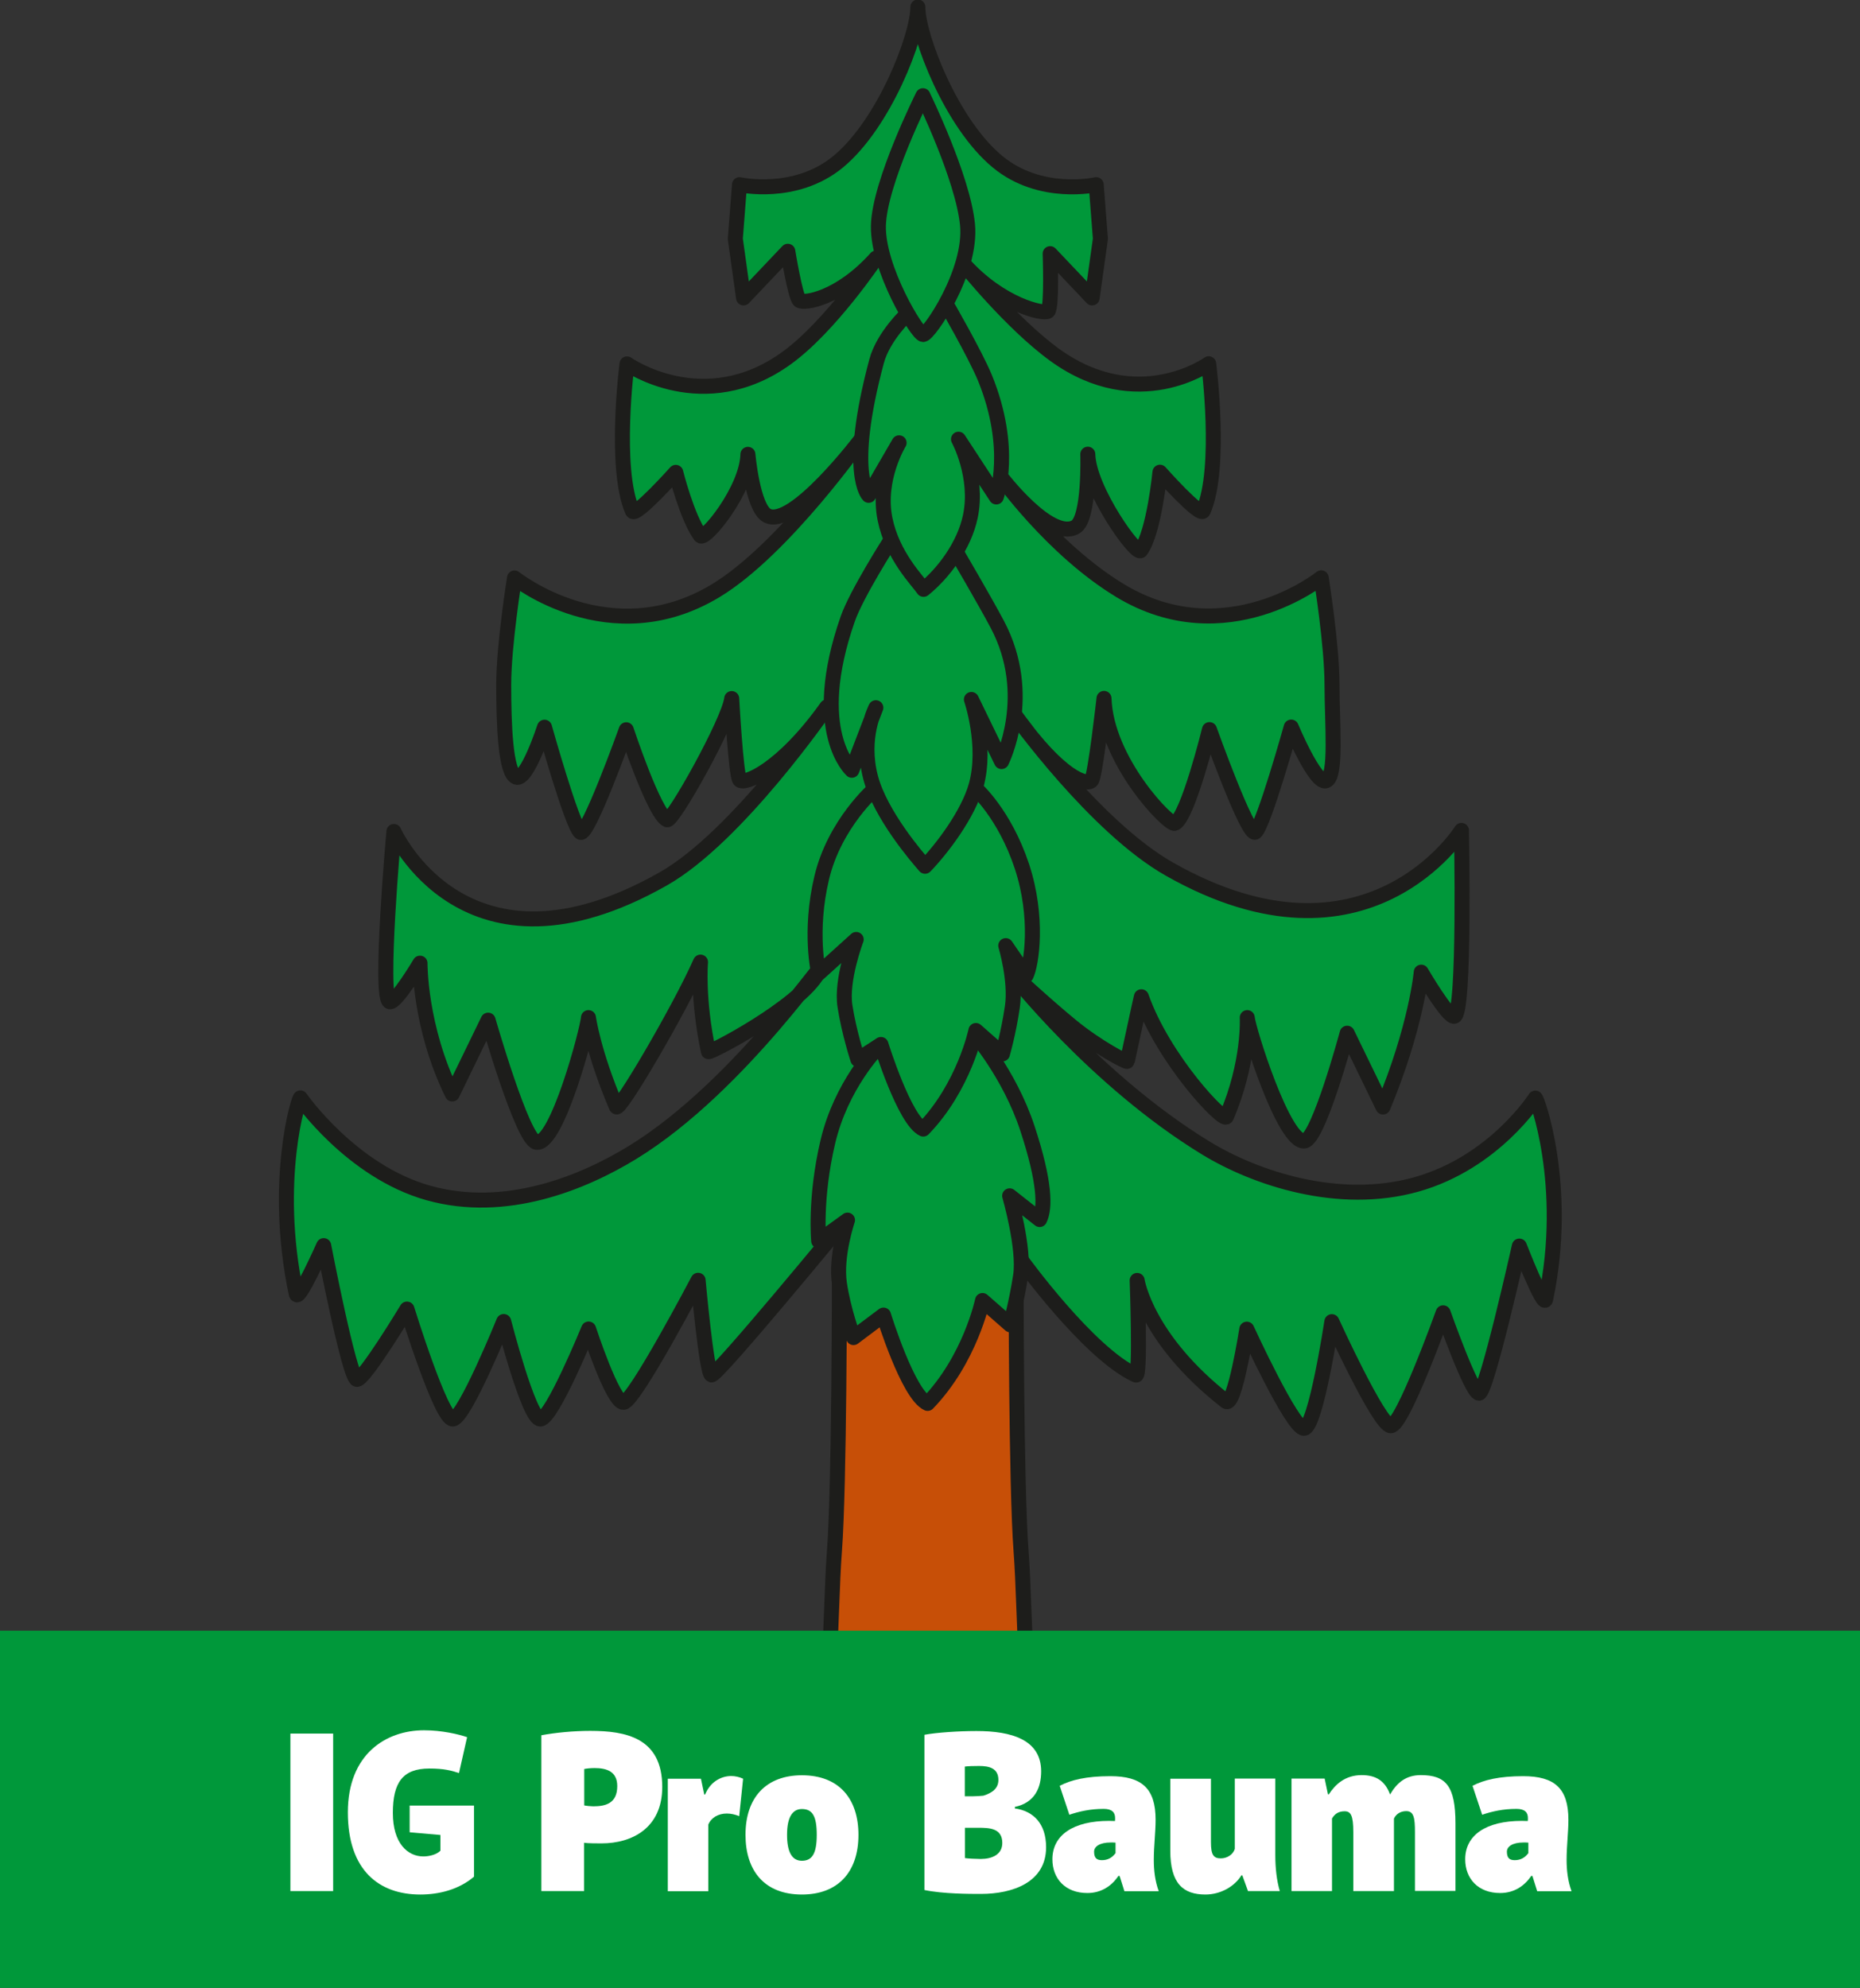 <?xml version="1.0" encoding="UTF-8"?>
<svg xmlns="http://www.w3.org/2000/svg" id="Ebene_2" data-name="Ebene 2" viewBox="0 0 124 132.52">
  <rect x="0" y="0" width="124" height="132.52" fill="#333333" stroke="none"/>
  <defs>
    <style>
      .cls-1 {
        stroke-linecap: round;
        stroke-linejoin: round;
      }

      .cls-1, .cls-2 {
        fill: #00983a;
      }

      .cls-1, .cls-3 {
        stroke: #1d1d1b;
      }

      .cls-4 {
        fill: #fff;
      }

      .cls-3 {
        fill: #c74f07;
        stroke-miterlimit: 10;
      }
    </style>
  </defs>
  <g id="Ebene_1-2" data-name="Ebene 1">
    <g>
      <g>
        <path class="cls-1" d="m68.08,84s4.49,6.22,7.65,7.67c.32.15.08-6.31.08-6.31,0,0,.58,3.89,5.92,8.06.57.45,1.39-4.81,1.39-4.81,0,0,3.03,6.61,3.81,6.61s1.86-7.11,1.86-7.11c0,0,3.14,6.89,3.92,6.94s3.5-7.53,3.5-7.53c0,0,1.89,5.36,2.39,5.36s2.69-9.81,2.69-9.81c0,0,1.62,4.16,1.75,3.56,1.61-7.61-.66-13.67-.69-13.42,0,0-2.73,4.29-7.92,5.75s-10.75-.42-14.03-2.42c-7.42-4.53-12.97-11.67-12.97-11.67,0,0,2.22,2.07,4,3.53s3.71,2.43,3.72,2.36c.75-3.5.94-4.31.94-4.31,1.47,4.19,5.49,8.41,5.67,8,1.56-3.64,1.39-6.61,1.39-6.61.06.78,2.46,8.46,3.83,8.22.94-.17,2.83-7.18,2.83-7.18l2.39,4.92c2.23-5.35,2.55-8.99,2.55-8.99,0,0,1.79,3.07,2.21,2.94.72-.21.47-12.39.47-12.39,0,0-6.28,10.06-19.47,2.58-4.96-2.81-10.28-10.25-10.28-10.25,3.03,4.25,4.81,4.7,5.09,4.34.25-.32.83-5.47.83-5.47.14,4.22,4.36,8.5,4.72,8.33.87-.4,2.31-6.25,2.31-6.25,0,0,2.58,7.22,3.06,6.83.56-.46,2.39-7,2.39-7,0,0,1.61,3.86,2.33,3.58s.39-3.81.39-6.42-.72-7.11-.72-7.11c0,0-6.36,5.11-13.41.85-4.54-2.75-7.98-7.62-7.98-7.62,0,0,3.28,4.32,5,3.39.97-.53.83-4.86.83-4.86.06,2.39,3.25,6.8,3.53,6.42.89-1.22,1.28-5.22,1.28-5.22,0,0,2.69,3.03,2.89,2.58,1.25-2.86.36-9.81.36-9.81,0,0-4.72,3.41-10.25-.58-2.92-2.11-6.09-6.08-6.09-6.08,2.47,2.75,5.34,3.38,5.62,3.16s.15-3.84.15-3.84l2.8,2.95.55-3.94-.28-3.61s-3.71.85-6.58-1.53c-3.07-2.53-5.31-8.35-5.31-10.31,0,1.95-2.24,7.77-5.31,10.31-2.87,2.37-6.58,1.53-6.58,1.53l-.28,3.61.55,3.94,2.95-3.11s.5,3.06.78,3.28,2.64-.08,5.11-2.83c0,0-3.05,4.56-5.97,6.67-5.53,4-10.64.39-10.64.39,0,0-.89,6.94.36,9.81.19.44,2.89-2.58,2.89-2.58,0,0,.75,3,1.64,4.22.28.39,3.11-3.03,3.17-5.42,0,0,.31,3.56,1.28,4.08,1.72.93,6.31-5.14,6.31-5.14,0,0-5.2,7.41-9.74,10.15-7.05,4.26-13.41-.85-13.41-.85,0,0-.72,4.5-.72,7.11s.11,5.89.83,6.17,1.89-3.33,1.89-3.33c0,0,1.83,6.54,2.39,7,.47.39,3.06-6.83,3.06-6.83,0,0,1.85,5.6,2.72,6,.36.17,4.14-6.58,4.31-8.08,0,0,.28,5.1.53,5.42.28.36,2.78-.61,5.81-4.86,0,0-5.95,8.66-10.92,11.47-13.19,7.47-17.94-3.17-17.94-3.17,0,0-1,11.14-.28,11.35.42.12,2.02-2.57,2.02-2.57,0,0-.04,4.25,2.15,8.72l2.39-4.92s2.28,7.97,3.22,8.14c1.37.24,3.42-7.53,3.47-8.31,0,0,.31,2.31,1.86,5.94.17.41,4.22-6.5,5.61-9.64,0,0-.22,2.47.53,5.97.03.14,6.03-2.97,7.31-5.25s-4.99,7.47-12.42,12c-3.28,2-8.42,4.11-13.56,2.67s-8.53-6.33-8.53-6.33c-.04-.25-1.89,5.44-.28,13.06.13.61,1.83-3.22,1.83-3.22,0,0,1.72,8.92,2.22,8.92s3.33-4.69,3.33-4.69c0,0,2.28,7.39,3.06,7.33s3.39-6.5,3.39-6.5c0,0,1.67,6.5,2.44,6.5s3.22-6,3.22-6c0,0,1.61,4.94,2.33,4.89s4.97-8.14,4.97-8.14c0,0,.56,6.19.89,6.31s8.75-10.11,8.75-10.11"></path>
        <path class="cls-3" d="m69.68,117.5c-1.5-2.72-1.28-9.78-1.61-14.11s-.33-18.22-.33-18.22h-11.78s0,13.89-.33,18.22-.11,11.39-1.61,14.11h15.67Z"></path>
        <path class="cls-1" d="m64.9,68.84s2.39,2.71,3.6,6.4c1.17,3.56,1.19,5.29.81,6.06l-2-1.58s1.01,3.5.73,5.33-.69,3.27-.69,3.27l-1.85-1.62s-.82,3.92-3.66,6.86c-1.31-.59-2.94-5.89-2.94-5.89l-2,1.5s-.67-1.78-.94-3.61.54-4.22.54-4.22l-1.92,1.39s-.28-2.83.61-6.61,3.28-6.22,3.28-6.22"></path>
        <path class="cls-1" d="m65.03,52.55s1.93,1.68,3.1,5.21c1.12,3.41.64,6.53.28,7.27l-1.36-1.99s.7,2.33.44,4.09-.66,3.13-.66,3.13l-1.77-1.56s-.78,3.75-3.51,6.57c-1.25-.57-2.82-5.64-2.82-5.64l-1.54,1s-.59-1.8-.86-3.56.75-4.44.75-4.44l-2.5,2.26s-.66-2.75.2-6.37,3.53-5.93,3.53-5.93"></path>
        <path class="cls-1" d="m63.73,36.77s1.93,3.29,2.76,4.86c2.5,4.73.28,9.14.28,9.14l-2.01-4.14s1.05,3.06.32,5.72c-.53,1.92-2.27,4.22-3.41,5.4-.51-.58-2.98-3.44-3.63-5.92-.7-2.67.35-4.65.35-4.65l-1.6,4.17s-2.9-2.58-.27-10.1c.59-1.68,2.81-5.15,2.81-5.15"></path>
        <path class="cls-1" d="m63,20.13s2.03,3.51,2.67,5.08c1.92,4.73.75,7.92.75,7.92l-2.52-3.85s1.35,2.48.79,5.15c-.4,1.92-1.77,3.77-3.12,4.86-.39-.58-2.07-2.22-2.57-4.69-.54-2.67.94-5.08.94-5.08l-2.03,3.5s-1.48-1.42.53-8.94c.45-1.68,2.08-3.19,2.08-3.19"></path>
        <path class="cls-1" d="m61.53,6.38s-2.91,5.81-2.97,8.67,2.6,7.23,2.98,7.25,3.27-4.19,2.96-7.33-2.97-8.58-2.97-8.58Z"></path>
      </g>
      <rect class="cls-2" y="108.71" width="124" height="23.81"></rect>
      <g>
        <path class="cls-4" d="m19.36,115.57h2.85v10.5h-2.85v-10.5Z"></path>
        <path class="cls-4" d="m27.3,120.37h4.3v4.74c-1.02.87-2.35,1.19-3.58,1.19-2.73,0-4.83-1.59-4.83-5.48s2.55-5.47,5.08-5.47c1.19,0,2.33.27,2.87.46l-.54,2.39c-.53-.17-1-.3-1.98-.3-1.76,0-2.43.92-2.43,2.96s1,2.9,2.03,2.9c.38,0,.87-.11,1.14-.38v-1.05l-2.05-.18v-1.77Z"></path>
        <path class="cls-4" d="m36.1,115.68c.92-.17,2.12-.29,3.25-.29,2.36,0,4.8.45,4.8,3.74,0,2.71-1.98,3.76-4.05,3.76-.2,0-.95,0-1.16-.04v3.22h-2.85v-10.39Zm2.85,2.25v2.43c.12.03.48.06.6.06.83,0,1.6-.2,1.6-1.35,0-.99-.73-1.2-1.51-1.2-.29,0-.53.03-.69.06Z"></path>
        <path class="cls-4" d="m49.29,121.08c-.28-.12-.57-.18-.84-.18-.58,0-1.05.29-1.23.74v4.44h-2.7v-7.5h2.21l.22,1.05h.06c.31-.78,1-1.23,1.74-1.23.25,0,.54.06.79.18l-.26,2.5Z"></path>
        <path class="cls-4" d="m53.46,118.35c2.52,0,3.77,1.61,3.77,3.97,0,2.52-1.4,3.98-3.77,3.98-2.52,0-3.76-1.61-3.76-3.98,0-2.52,1.4-3.97,3.76-3.97Zm0,5.7c.68,0,.99-.48.99-1.73s-.29-1.72-.99-1.72c-.55,0-.99.42-.99,1.72,0,1.11.31,1.73.99,1.73Z"></path>
        <path class="cls-4" d="m67.66,120.45v.11c1.21.17,2.08.99,2.08,2.59,0,2.33-2.22,3.11-4.35,3.11-.73,0-2.52,0-3.76-.26v-10.35c.79-.15,2.31-.25,3.46-.25,2.34,0,4.32.57,4.32,2.69,0,1.08-.41,2.08-1.75,2.37Zm-2.79-.7c.21,0,.51-.02.69-.04.57-.18,1-.47,1-1.05,0-.78-.61-.93-1.29-.93-.39,0-.72.01-.95.04v1.98h.54Zm1.95,3.12c0-.99-.84-1.02-1.61-1.02h-.88v2.02c.15.03.75.06,1.05.06.75,0,1.44-.29,1.44-1.07Z"></path>
        <path class="cls-4" d="m70.65,119.05c.75-.39,1.77-.64,3.37-.64,2.1,0,3.02.81,3.02,2.91,0,.84-.12,1.75-.12,2.66,0,.71.08,1.41.33,2.1h-2.29l-.32-1.02h-.08c-.45.67-1.14,1.14-2.07,1.14-1.47,0-2.33-.96-2.33-2.25,0-1.6,1.37-2.56,3.78-2.56.12,0,.25.01.39.01.01-.08.01-.13.01-.2,0-.36-.19-.61-.76-.61-.9,0-1.63.17-2.29.39l-.64-1.92Zm3.72,4.5v-.71c-.12-.01-.21-.01-.32-.01-.75,0-1.11.28-1.11.61,0,.42.17.57.52.57.41,0,.69-.18.9-.46Z"></path>
        <path class="cls-4" d="m80.73,118.57v4.24c0,.86.18,1.08.66,1.08.4,0,.81-.24.93-.63v-4.69h2.7v5.08c0,.89.09,1.7.3,2.42h-2.12l-.38-1.05h-.06c-.45.74-1.38,1.28-2.4,1.28-1.47,0-2.34-.72-2.34-2.92v-4.8h2.7Z"></path>
        <path class="cls-4" d="m90.22,126.07v-3.93c0-1.12-.17-1.39-.58-1.39s-.66.18-.84.48v4.84h-2.7v-7.5h2.21l.22,1.05h.06c.41-.63,1.06-1.28,2.19-1.28.95,0,1.56.38,1.89,1.29.46-.78,1.05-1.29,2.05-1.29,1.67,0,2.31.72,2.31,3.22v4.5h-2.7v-3.93c0-.92-.07-1.39-.58-1.39-.4,0-.69.21-.82.5v4.83h-2.7Z"></path>
        <path class="cls-4" d="m98.17,119.05c.75-.39,1.77-.64,3.37-.64,2.1,0,3.02.81,3.02,2.91,0,.84-.12,1.75-.12,2.66,0,.71.08,1.41.33,2.1h-2.29l-.32-1.02h-.08c-.45.67-1.14,1.14-2.07,1.14-1.47,0-2.33-.96-2.33-2.25,0-1.6,1.37-2.56,3.78-2.56.12,0,.25.01.39.01.01-.08.01-.13.01-.2,0-.36-.19-.61-.76-.61-.9,0-1.63.17-2.29.39l-.64-1.92Zm3.72,4.5v-.71c-.12-.01-.21-.01-.32-.01-.75,0-1.11.28-1.11.61,0,.42.17.57.52.57.41,0,.69-.18.9-.46Z"></path>
      </g>
    </g>
  </g>
</svg>
